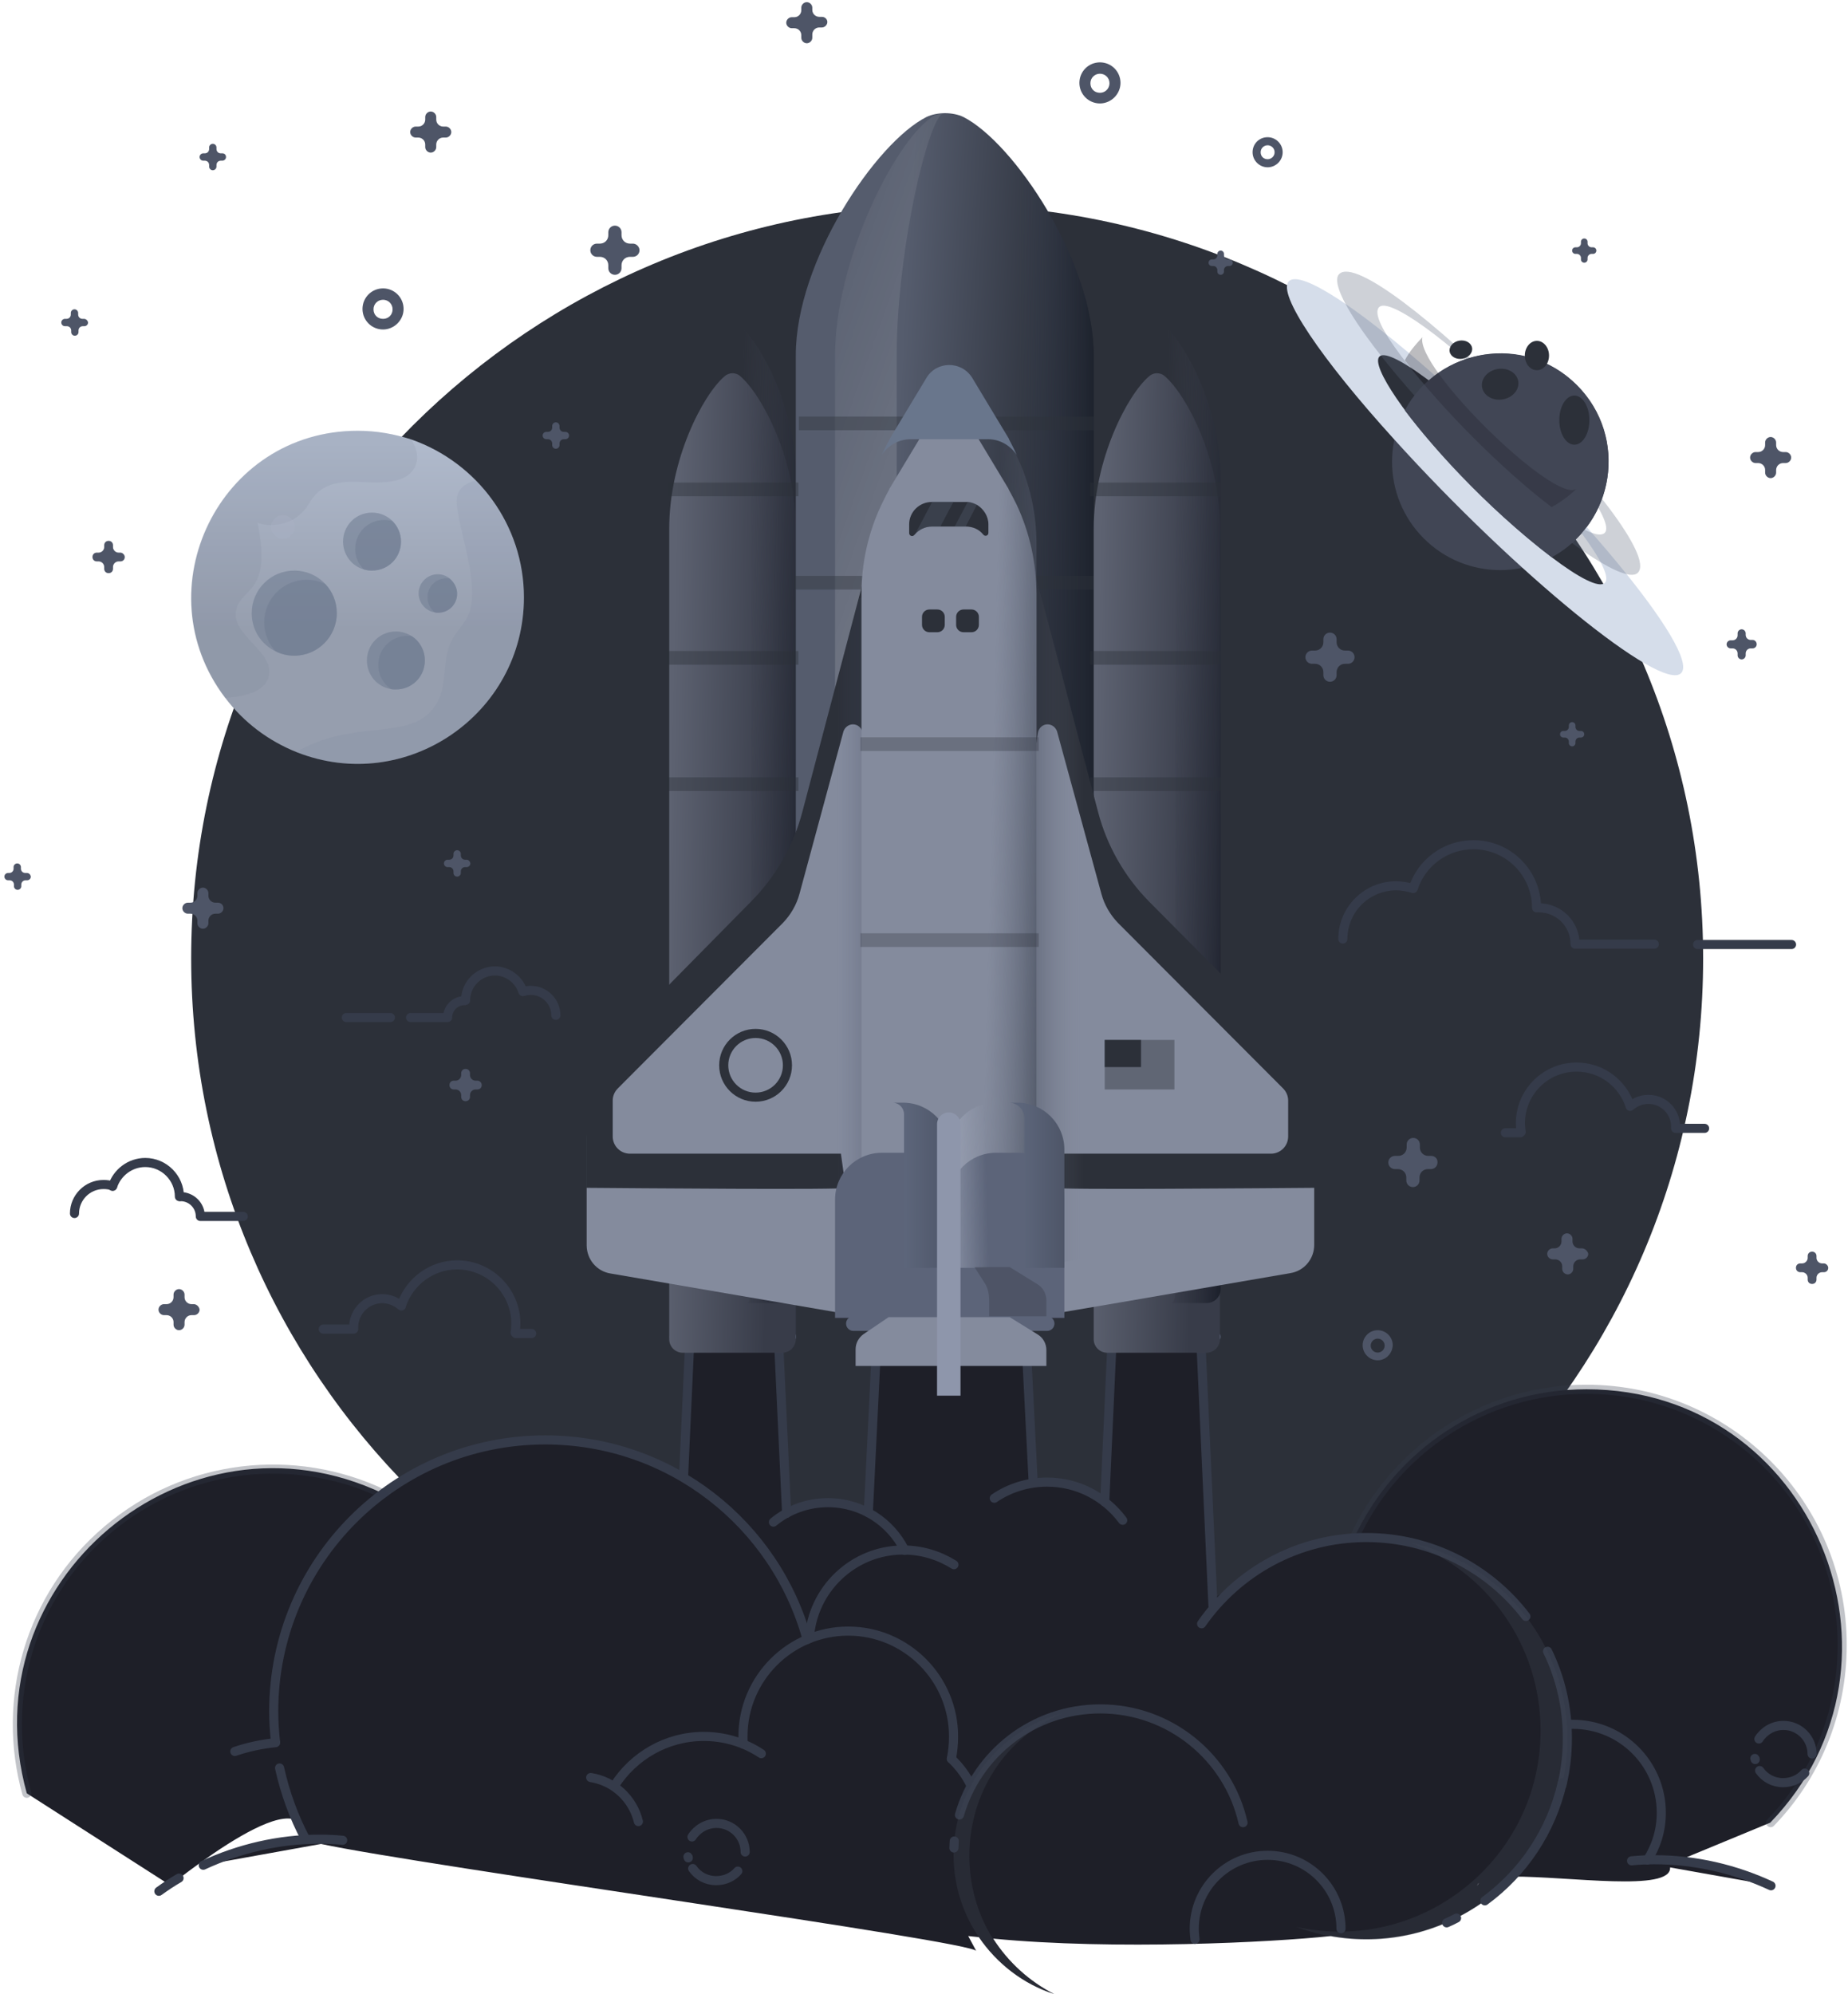 <svg width="406" height="438" viewBox="0 0 406 438" fill="none" xmlns="http://www.w3.org/2000/svg">
<path d="M208.047 376.046C299.856 376.046 374.174 302.051 374.174 210.564C374.174 119.077 299.937 45 208.047 45C116.56 45 42 118.996 42 210.483C42 301.97 116.237 376.046 208.047 376.046Z" fill="#2C3039"/>
<path d="M388.921 400.357C423.017 365.052 398.272 305.162 348.538 305.162C325.888 305.162 306.462 318.543 297.515 337.808C289.616 338.291 282.28 340.79 266.401 351.269L263.822 294.523H244.315L242.703 329.828C236.335 324.911 230.209 325.475 225.937 325.797L226.985 325.636L225.293 290.734H192.809L190.793 332.246C185.312 328.054 183.62 330.07 181.927 330.07C178.622 330.07 175.478 330.956 172.818 332.407L171.045 294.442H151.539L150.168 324.508C141.302 319.268 130.904 316.205 119.861 316.205C106.48 316.205 94.148 320.639 84.153 328.054C40.706 307.419 -7.012 347.48 5.885 393.909L37.079 413.899C36.354 414.383 35.628 414.866 34.903 415.35L37.079 413.899C27.003 423.33 56.908 396.085 65.049 399.793C65.694 401.244 66.339 402.614 67.064 403.985L65.694 400.196C66.581 400.922 67.064 402.131 67.064 403.985C67.064 403.985 67.064 404.065 67.145 404.065C59.084 404.468 51.508 406.403 44.575 409.708L70.53 405.032C92.697 409.788 214.25 426.473 214.491 428.569L212.718 425.264C213.444 425.345 214.25 425.426 215.056 425.506C219.005 431.31 224.809 435.824 231.58 438C226.099 435.179 221.504 430.987 218.199 425.829C244.88 428.408 279.621 426.635 292.356 425.264C304.044 427.36 316.296 424.7 326.291 417.446C328.387 415.914 330.402 414.141 332.256 412.206C344.588 412.126 367.238 415.672 366.916 410.191L389.163 414.141C382.876 411.239 376.105 409.305 368.851 408.66L388.921 400.357ZM324.518 414.221C324.598 413.98 324.679 413.818 324.921 413.577L324.518 414.221Z" fill="#1E1F28"/>
<path d="M172.819 332.407L171.046 294.522H151.539L150.169 324.508" fill="#1E1F28"/>
<path d="M172.819 332.407L171.046 294.522H151.539L150.169 324.508" stroke="#353B4A" stroke-width="2" stroke-miterlimit="10" stroke-linecap="round" stroke-linejoin="round"/>
<path d="M266.483 352.72L263.823 294.522H244.316L242.704 329.908" fill="#1E1F28"/>
<path d="M266.483 352.72L263.823 294.522H244.316L242.704 329.908" stroke="#353B4A" stroke-width="2" stroke-miterlimit="10" stroke-linecap="round" stroke-linejoin="round"/>
<path d="M226.986 325.556L225.212 290.734H192.809L190.794 331.682L190.875 332.326" fill="#1E1F28"/>
<path d="M226.986 325.556L225.212 290.734H192.809L190.794 331.682L190.875 332.326" stroke="#353B4A" stroke-width="2" stroke-miterlimit="10" stroke-linecap="round" stroke-linejoin="round"/>
<path d="M51.588 384.72C54.41 383.753 57.392 383.108 60.536 382.786" stroke="#353B4A" stroke-width="2" stroke-miterlimit="10" stroke-linecap="round" stroke-linejoin="round"/>
<path d="M221.827 278.321H195.227L189.746 282.029C188.617 282.835 187.973 284.044 187.973 285.414V289.042H229.887V285.576C229.887 284.125 229.162 282.835 227.953 282.109L221.827 278.321Z" fill="#5C6479"/>
<path d="M231.661 290.734C231.661 291.621 230.935 292.346 230.049 292.346H187.489C186.602 292.346 185.877 291.621 185.877 290.734C185.877 289.848 186.602 289.122 187.489 289.122H230.049C230.935 289.122 231.661 289.848 231.661 290.734Z" fill="#5C6479"/>
<path d="M139.045 53.513H138.4C137.352 53.513 136.546 52.707 136.546 51.659V51.014C136.546 50.208 135.901 49.563 135.095 49.563C134.289 49.563 133.644 50.208 133.644 51.014V51.659C133.644 52.707 132.838 53.513 131.791 53.513H131.146C130.34 53.513 129.695 54.158 129.695 54.964C129.695 55.77 130.34 56.415 131.146 56.415H131.791C132.838 56.415 133.644 57.221 133.644 58.269V58.913C133.644 59.719 134.289 60.364 135.095 60.364C135.901 60.364 136.546 59.719 136.546 58.913V58.269C136.546 57.221 137.352 56.415 138.4 56.415H139.045C139.851 56.415 140.496 55.77 140.496 54.964C140.496 54.238 139.851 53.513 139.045 53.513Z" fill="#4E5567"/>
<path d="M97.936 27.8H97.372C96.566 27.8 95.841 27.155 95.841 26.268V25.704C95.841 25.059 95.276 24.495 94.632 24.495C93.987 24.495 93.422 25.059 93.422 25.704V26.268C93.422 27.075 92.778 27.8 91.891 27.8H91.327C90.682 27.8 90.118 28.364 90.118 29.009C90.118 29.654 90.682 30.218 91.327 30.218H91.891C92.697 30.218 93.422 30.863 93.422 31.75V32.314C93.422 32.959 93.987 33.523 94.632 33.523C95.276 33.523 95.841 32.959 95.841 32.314V31.75C95.841 30.944 96.486 30.218 97.372 30.218H97.936C98.581 30.218 99.145 29.654 99.145 29.009C99.145 28.364 98.581 27.8 97.936 27.8Z" fill="#4E5567"/>
<path d="M47.881 198.28H47.316C46.51 198.28 45.785 197.635 45.785 196.749V196.184C45.785 195.54 45.221 194.975 44.576 194.975C43.931 194.975 43.367 195.54 43.367 196.184V196.749C43.367 197.555 42.722 198.28 41.835 198.28H41.271C40.626 198.28 40.062 198.844 40.062 199.489C40.062 200.134 40.626 200.698 41.271 200.698H41.835C42.641 200.698 43.367 201.343 43.367 202.23V202.794C43.367 203.439 43.931 204.003 44.576 204.003C45.221 204.003 45.785 203.439 45.785 202.794V202.23C45.785 201.424 46.43 200.698 47.316 200.698H47.881C48.526 200.698 49.09 200.134 49.09 199.489C49.09 198.764 48.526 198.28 47.881 198.28Z" fill="#4E5567"/>
<path d="M180.557 3.699H179.993C179.187 3.699 178.461 3.054 178.461 2.167V1.684C178.461 1.039 177.897 0.475 177.252 0.475C176.607 0.475 176.043 1.039 176.043 1.684V2.248C176.043 3.054 175.398 3.779 174.512 3.779H173.947C173.303 3.779 172.738 4.344 172.738 4.989C172.738 5.633 173.303 6.198 173.947 6.198H174.512C175.318 6.198 176.043 6.842 176.043 7.729V8.293C176.043 8.938 176.607 9.502 177.252 9.502C177.897 9.502 178.461 8.938 178.461 8.293V7.568C178.461 6.762 179.106 6.036 179.993 6.036H180.557C181.202 6.036 181.766 5.472 181.766 4.827C181.766 4.263 181.282 3.699 180.557 3.699Z" fill="#4E5567"/>
<path d="M392.307 99.297H391.743C390.937 99.297 390.211 98.652 390.211 97.765V97.201C390.211 96.556 389.647 95.992 389.002 95.992C388.357 95.992 387.793 96.556 387.793 97.201V97.765C387.793 98.571 387.148 99.297 386.262 99.297H385.697C385.053 99.297 384.488 99.861 384.488 100.506C384.488 101.151 385.053 101.715 385.697 101.715H386.262C387.068 101.715 387.793 102.36 387.793 103.246V103.811C387.793 104.455 388.357 105.02 389.002 105.02C389.647 105.02 390.211 104.455 390.211 103.811V103.246C390.211 102.44 390.856 101.715 391.743 101.715H392.307C392.952 101.715 393.516 101.151 393.516 100.506C393.516 99.861 392.952 99.297 392.307 99.297Z" fill="#4E5567"/>
<path d="M347.571 274.21H347.007C346.201 274.21 345.475 273.565 345.475 272.679V272.114C345.475 271.47 344.911 270.905 344.266 270.905C343.621 270.905 343.057 271.47 343.057 272.114V272.679C343.057 273.485 342.412 274.21 341.526 274.21H341.123C340.478 274.21 339.914 274.774 339.914 275.419C339.914 276.064 340.478 276.628 341.123 276.628H341.687C342.493 276.628 343.218 277.273 343.218 278.16V278.724C343.218 279.369 343.783 279.933 344.427 279.933C345.072 279.933 345.637 279.369 345.637 278.724V278.16C345.637 277.354 346.281 276.628 347.168 276.628H347.732C348.377 276.628 348.941 276.064 348.941 275.419C348.78 274.774 348.216 274.21 347.571 274.21Z" fill="#4E5567"/>
<path d="M42.56 286.462H42.077C41.271 286.462 40.545 285.817 40.545 284.931V284.367C40.545 283.722 39.981 283.157 39.336 283.157C38.691 283.157 38.127 283.722 38.127 284.367V284.931C38.127 285.737 37.482 286.462 36.596 286.462H36.031C35.386 286.462 34.822 287.027 34.822 287.671C34.822 288.316 35.386 288.88 36.031 288.88H36.596C37.402 288.88 38.127 289.525 38.127 290.412V290.976C38.127 291.621 38.691 292.185 39.336 292.185C39.981 292.185 40.545 291.621 40.545 290.976V290.412C40.545 289.606 41.19 288.88 42.077 288.88H42.641C43.286 288.88 43.85 288.316 43.85 287.671C43.77 287.027 43.205 286.462 42.56 286.462Z" fill="#4E5567"/>
<path d="M296.145 142.904H295.5C294.452 142.904 293.646 142.098 293.646 141.05V140.405C293.646 139.599 293.001 138.955 292.195 138.955C291.389 138.955 290.744 139.599 290.744 140.405V141.05C290.744 142.098 289.938 142.904 288.89 142.904H288.245C287.439 142.904 286.794 143.549 286.794 144.355C286.794 145.161 287.439 145.806 288.245 145.806H288.89C289.938 145.806 290.744 146.612 290.744 147.66V148.305C290.744 149.111 291.389 149.756 292.195 149.756C293.001 149.756 293.646 149.111 293.646 148.305V147.66C293.646 146.612 294.452 145.806 295.5 145.806H296.145C296.951 145.806 297.596 145.161 297.596 144.355C297.596 143.549 296.951 142.904 296.145 142.904Z" fill="#4E5567"/>
<path d="M314.442 253.898H313.797C312.749 253.898 311.943 253.092 311.943 252.044V251.399C311.943 250.593 311.298 249.948 310.492 249.948C309.686 249.948 309.041 250.593 309.041 251.399V252.044C309.041 253.092 308.235 253.898 307.188 253.898H306.462C305.656 253.898 305.011 254.543 305.011 255.349C305.011 256.155 305.656 256.799 306.462 256.799H307.107C308.155 256.799 308.961 257.605 308.961 258.653V259.298C308.961 260.104 309.606 260.749 310.412 260.749C311.218 260.749 311.863 260.104 311.863 259.298V258.653C311.863 257.605 312.669 256.799 313.717 256.799H314.361C315.167 256.799 315.812 256.155 315.812 255.349C315.893 254.543 315.248 253.898 314.442 253.898Z" fill="#4E5567"/>
<path d="M385.053 140.567H384.65C384.005 140.567 383.521 140.083 383.521 139.438V139.116C383.521 138.632 383.118 138.229 382.634 138.229C382.151 138.229 381.748 138.632 381.748 139.116V139.519C381.748 140.164 381.264 140.647 380.619 140.647H380.216C379.733 140.647 379.33 141.05 379.33 141.534C379.33 142.017 379.733 142.42 380.216 142.42H380.619C381.264 142.42 381.748 142.904 381.748 143.549V143.952C381.748 144.436 382.151 144.839 382.634 144.839C383.118 144.839 383.521 144.436 383.521 143.952V143.549C383.521 142.904 384.005 142.42 384.65 142.42H385.053C385.536 142.42 385.939 142.017 385.939 141.534C385.939 140.97 385.536 140.567 385.053 140.567Z" fill="#4E5567"/>
<path d="M347.329 160.557H347.007C346.523 160.557 346.12 160.154 346.12 159.67V159.348C346.12 158.944 345.798 158.622 345.395 158.622C344.992 158.622 344.669 158.944 344.669 159.348V159.67C344.669 160.154 344.266 160.557 343.783 160.557H343.46C343.057 160.557 342.735 160.879 342.735 161.282C342.735 161.685 343.057 162.007 343.46 162.007H343.783C344.266 162.007 344.669 162.411 344.669 162.894V163.217C344.669 163.62 344.992 163.942 345.395 163.942C345.798 163.942 346.12 163.62 346.12 163.217V162.894C346.12 162.411 346.523 162.007 347.007 162.007H347.329C347.732 162.007 348.055 161.685 348.055 161.282C348.055 160.879 347.732 160.557 347.329 160.557Z" fill="#4E5567"/>
<path d="M270.109 56.979H269.787C269.303 56.979 268.9 56.576 268.9 56.092V55.77C268.9 55.367 268.578 55.044 268.175 55.044C267.772 55.044 267.449 55.367 267.449 55.77V56.092C267.449 56.576 267.046 56.979 266.563 56.979H266.24C265.837 56.979 265.515 57.301 265.515 57.704C265.515 58.107 265.837 58.43 266.24 58.43H266.563C267.046 58.43 267.449 58.833 267.449 59.316V59.639C267.449 60.042 267.772 60.364 268.175 60.364C268.578 60.364 268.9 60.042 268.9 59.639V59.316C268.9 58.833 269.303 58.43 269.787 58.43H270.109C270.512 58.43 270.835 58.107 270.835 57.704C270.754 57.301 270.512 56.979 270.109 56.979Z" fill="#4E5567"/>
<path d="M349.99 54.319H349.667C349.183 54.319 348.78 53.916 348.78 53.432V53.11C348.78 52.707 348.458 52.385 348.055 52.385C347.652 52.385 347.33 52.707 347.33 53.11V53.432C347.33 53.916 346.927 54.319 346.443 54.319H346.12C345.717 54.319 345.395 54.642 345.395 55.044C345.395 55.447 345.717 55.77 346.12 55.77H346.443C346.927 55.77 347.33 56.173 347.33 56.657V56.979C347.33 57.382 347.652 57.705 348.055 57.705C348.458 57.705 348.78 57.382 348.78 56.979V56.657C348.78 56.173 349.183 55.77 349.667 55.77H349.99C350.393 55.77 350.715 55.447 350.715 55.044C350.715 54.642 350.393 54.319 349.99 54.319Z" fill="#4E5567"/>
<path d="M26.439 121.383H26.037C25.392 121.383 24.827 120.818 24.827 120.174V119.77C24.827 119.206 24.424 118.803 23.86 118.803C23.296 118.803 22.893 119.206 22.893 119.77V120.174C22.893 120.818 22.329 121.383 21.684 121.383H21.281C20.716 121.383 20.314 121.786 20.314 122.35C20.314 122.914 20.716 123.317 21.281 123.317H21.684C22.329 123.317 22.893 123.881 22.893 124.526V124.929C22.893 125.493 23.296 125.896 23.86 125.896C24.424 125.896 24.827 125.493 24.827 124.929V124.526C24.827 123.881 25.392 123.317 26.037 123.317H26.439C27.004 123.317 27.407 122.914 27.407 122.35C27.407 121.866 26.923 121.383 26.439 121.383Z" fill="#4E5567"/>
<path d="M104.869 237.374H104.466C103.821 237.374 103.257 236.809 103.257 236.164V235.761C103.257 235.197 102.854 234.794 102.289 234.794C101.725 234.794 101.322 235.197 101.322 235.761V236.164C101.322 236.809 100.758 237.374 100.113 237.374H99.71C99.146 237.374 98.743 237.777 98.743 238.341C98.743 238.905 99.146 239.308 99.71 239.308H100.113C100.758 239.308 101.322 239.872 101.322 240.517V240.92C101.322 241.484 101.725 241.887 102.289 241.887C102.854 241.887 103.257 241.484 103.257 240.92V240.517C103.257 239.872 103.821 239.308 104.466 239.308H104.869C105.433 239.308 105.836 238.905 105.836 238.341C105.836 237.777 105.352 237.374 104.869 237.374Z" fill="#4E5567"/>
<path d="M400.69 277.515H400.287C399.642 277.515 399.078 276.951 399.078 276.306V275.903C399.078 275.339 398.675 274.936 398.111 274.936C397.546 274.936 397.143 275.339 397.143 275.903V276.306C397.143 276.951 396.579 277.515 395.934 277.515H395.531C394.967 277.515 394.564 277.918 394.564 278.482C394.564 279.047 394.967 279.45 395.531 279.45H395.934C396.579 279.45 397.143 280.014 397.143 280.659V281.062C397.143 281.626 397.546 282.029 398.111 282.029C398.675 282.029 399.078 281.626 399.078 281.062V280.659C399.078 280.014 399.642 279.45 400.287 279.45H400.69C401.254 279.45 401.657 279.047 401.657 278.482C401.657 277.999 401.174 277.515 400.69 277.515Z" fill="#4E5567"/>
<path d="M18.459 70.037H18.137C17.573 70.037 17.17 69.634 17.17 69.07V68.747C17.17 68.344 16.847 67.941 16.364 67.941C15.961 67.941 15.558 68.264 15.558 68.747V69.07C15.558 69.634 15.155 70.037 14.59 70.037H14.268C13.865 70.037 13.462 70.359 13.462 70.843C13.462 71.246 13.784 71.649 14.268 71.649H14.671C15.235 71.649 15.638 72.052 15.638 72.616V72.939C15.638 73.342 15.961 73.745 16.444 73.745C16.847 73.745 17.25 73.422 17.25 72.939V72.616C17.25 72.052 17.653 71.649 18.218 71.649H18.54C18.943 71.649 19.346 71.327 19.346 70.843C19.265 70.359 18.863 70.037 18.459 70.037Z" fill="#4E5567"/>
<path d="M48.848 33.684H48.525C47.961 33.684 47.558 33.281 47.558 32.717V32.394C47.558 31.991 47.236 31.588 46.752 31.588C46.349 31.588 45.946 31.911 45.946 32.394V32.717C45.946 33.281 45.543 33.684 44.979 33.684H44.656C44.253 33.684 43.85 34.006 43.85 34.49C43.85 34.893 44.172 35.296 44.656 35.296H44.979C45.543 35.296 45.946 35.699 45.946 36.263V36.586C45.946 36.989 46.268 37.392 46.752 37.392C47.155 37.392 47.558 37.069 47.558 36.586V36.263C47.558 35.699 47.961 35.296 48.525 35.296H48.848C49.251 35.296 49.654 34.974 49.654 34.49C49.654 34.006 49.331 33.684 48.848 33.684Z" fill="#4E5567"/>
<path d="M5.885 191.751H5.563C4.999 191.751 4.596 191.348 4.596 190.784V190.461C4.596 190.058 4.273 189.655 3.789 189.655C3.386 189.655 2.983 189.978 2.983 190.461V190.784C2.983 191.348 2.58 191.751 2.016 191.751H1.774C1.371 191.751 0.968 192.073 0.968 192.557C0.968 192.96 1.291 193.363 1.774 193.363H2.097C2.661 193.363 3.064 193.766 3.064 194.33V194.653C3.064 195.056 3.386 195.459 3.87 195.459C4.273 195.459 4.676 195.136 4.676 194.653V194.33C4.676 193.766 5.079 193.363 5.643 193.363H5.966C6.369 193.363 6.772 193.041 6.772 192.557C6.691 192.073 6.369 191.751 5.885 191.751Z" fill="#4E5567"/>
<path d="M124.214 94.863H123.891C123.327 94.863 122.924 94.46 122.924 93.896V93.574C122.924 93.171 122.602 92.768 122.118 92.768C121.715 92.768 121.312 93.09 121.312 93.574V93.896C121.312 94.46 120.909 94.863 120.345 94.863H120.022C119.619 94.863 119.216 95.186 119.216 95.669C119.216 96.072 119.539 96.475 120.022 96.475H120.345C120.909 96.475 121.312 96.879 121.312 97.443V97.765C121.312 98.168 121.634 98.571 122.118 98.571C122.521 98.571 122.924 98.249 122.924 97.765V97.443C122.924 96.879 123.327 96.475 123.891 96.475H124.214C124.617 96.475 125.02 96.153 125.02 95.669C125.02 95.186 124.617 94.863 124.214 94.863Z" fill="#4E5567"/>
<path d="M102.531 188.849H102.209C101.645 188.849 101.242 188.446 101.242 187.882V187.559C101.242 187.156 100.919 186.753 100.435 186.753C100.032 186.753 99.629 187.076 99.629 187.559V187.882C99.629 188.446 99.226 188.849 98.662 188.849H98.34C97.937 188.849 97.534 189.172 97.534 189.655C97.534 190.058 97.856 190.461 98.34 190.461H98.662C99.226 190.461 99.629 190.864 99.629 191.429V191.751C99.629 192.154 99.952 192.557 100.435 192.557C100.839 192.557 101.242 192.235 101.242 191.751V191.429C101.242 190.864 101.645 190.461 102.209 190.461H102.531C102.934 190.461 103.337 190.139 103.337 189.655C103.257 189.172 102.934 188.849 102.531 188.849Z" fill="#4E5567"/>
<path d="M241.656 22.722C239.157 22.722 237.142 20.706 237.142 18.208C237.142 15.709 239.157 13.694 241.656 13.694C244.154 13.694 246.169 15.709 246.169 18.208C246.169 20.706 244.074 22.722 241.656 22.722ZM241.656 16.193C240.527 16.193 239.56 17.079 239.56 18.288C239.56 19.497 240.446 20.384 241.656 20.384C242.784 20.384 243.751 19.497 243.751 18.288C243.751 17.079 242.784 16.193 241.656 16.193Z" fill="#4E5567"/>
<path d="M84.153 72.374C81.654 72.374 79.639 70.359 79.639 67.861C79.639 65.362 81.654 63.347 84.153 63.347C86.652 63.347 88.667 65.362 88.667 67.861C88.667 70.359 86.571 72.374 84.153 72.374ZM84.153 65.845C83.025 65.845 82.057 66.732 82.057 67.941C82.057 69.15 82.944 70.037 84.153 70.037C85.362 70.037 86.249 69.15 86.249 67.941C86.249 66.732 85.281 65.845 84.153 65.845Z" fill="#4E5567"/>
<path d="M278.492 36.747C276.719 36.747 275.188 35.296 275.188 33.442C275.188 31.588 276.638 30.137 278.492 30.137C280.266 30.137 281.797 31.588 281.797 33.442C281.797 35.296 280.266 36.747 278.492 36.747ZM278.492 31.911C277.686 31.911 276.961 32.556 276.961 33.442C276.961 34.329 277.606 34.974 278.492 34.974C279.298 34.974 280.024 34.329 280.024 33.442C280.024 32.556 279.298 31.911 278.492 31.911Z" fill="#4E5567"/>
<path d="M302.674 298.795C300.901 298.795 299.369 297.344 299.369 295.49C299.369 293.717 300.82 292.185 302.674 292.185C304.447 292.185 305.979 293.636 305.979 295.49C305.898 297.344 304.447 298.795 302.674 298.795ZM302.674 294.039C301.868 294.039 301.142 294.684 301.142 295.57C301.142 296.377 301.787 297.102 302.674 297.102C303.48 297.102 304.205 296.457 304.205 295.57C304.205 294.684 303.48 294.039 302.674 294.039Z" fill="#4E5567"/>
<path d="M173.947 294.603H148.073C147.508 294.603 147.105 294.2 147.105 293.636C147.105 293.072 147.508 292.669 148.073 292.669H173.947C174.511 292.669 174.914 293.072 174.914 293.636C174.914 294.2 174.431 294.603 173.947 294.603Z" fill="#5C6479"/>
<path d="M172.657 288.397C173.383 288.88 173.866 289.686 173.866 290.492V292.588H148.395V290.412C148.395 289.606 148.798 288.8 149.443 288.316L152.748 286.059H152.828V276.951H169.03V286.22L172.657 288.397Z" fill="#848B9D"/>
<path opacity="0.3" d="M173.786 290.573V292.669H166.29V290.573C166.29 289.686 166.128 288.88 165.806 288.477L164.355 286.22V276.951H169.03V286.22L172.657 288.477C173.383 288.88 173.786 289.686 173.786 290.573Z" fill="#2C3039"/>
<g filter="url(#filter0_d)">
<path d="M162.662 71.649C161.695 70.763 160.164 70.763 159.196 71.649C154.441 75.679 147.025 89.947 147.025 105.1V283.157C147.025 284.85 148.395 286.14 150.007 286.14H160.889H171.851C173.544 286.14 174.834 284.77 174.834 283.157V105.1C174.914 89.947 167.418 75.76 162.662 71.649Z" fill="url(#paint0_linear)"/>
</g>
<path d="M174.914 105.1V283.157C174.914 284.85 173.544 286.22 171.851 286.22H164.113C164.597 286.22 165 284.85 165 283.157V105.1C165 89.946 162.824 75.76 161.453 71.649C161.292 71.246 161.131 71.004 160.97 71.004C161.615 71.004 162.179 71.246 162.662 71.649C167.418 75.76 174.914 89.946 174.914 105.1Z" fill="url(#paint1_linear)"/>
<path d="M211.67 25.704C209.333 24.576 205.867 24.576 203.529 25.704C192.486 31.266 174.833 57.301 174.833 78.017C174.833 101.473 174.833 275.339 174.833 275.339H207.559H240.285C240.285 275.339 240.285 101.473 240.285 78.017C240.285 57.382 222.713 31.346 211.67 25.704Z" fill="url(#paint2_linear)"/>
<path d="M240.285 78.097C240.285 101.554 240.285 275.419 240.285 275.419H221.182C221.182 275.419 221.182 101.554 221.182 78.097C221.182 57.382 213.847 31.346 209.252 25.785C208.769 25.22 208.124 24.898 207.56 24.898C209.01 24.898 210.461 25.22 211.59 25.785C222.713 31.346 240.285 57.382 240.285 78.097Z" fill="url(#paint3_linear)"/>
<path opacity="0.2" d="M207.559 24.898C207.076 24.898 206.592 25.22 206.27 25.785C202.643 31.346 197 57.382 197 78.097C197 101.554 197 275.419 197 275.419H183.458C183.458 275.419 183.458 101.554 183.458 78.097C183.458 57.382 196.436 31.346 204.658 25.785C205.464 25.14 206.512 24.898 207.559 24.898Z" fill="url(#paint4_linear)"/>
<path opacity="0.4" fill-rule="evenodd" clip-rule="evenodd" d="M175.5 91.5H240.5V94.5H175.5V91.5Z" fill="#2E323B"/>
<path opacity="0.4" fill-rule="evenodd" clip-rule="evenodd" d="M174.5 126.5H240.5V129.5H174.5V126.5Z" fill="#2E323B"/>
<path opacity="0.4" fill-rule="evenodd" clip-rule="evenodd" d="M146.525 170.745H175.414V173.745H146.525V170.745Z" fill="#2C3039"/>
<path opacity="0.4" fill-rule="evenodd" clip-rule="evenodd" d="M146.525 143H175.414V146H146.525V143Z" fill="#2C3039"/>
<path opacity="0.4" fill-rule="evenodd" clip-rule="evenodd" d="M146.525 106H175.414V109H146.525V106Z" fill="#2C3039"/>
<path d="M267.207 294.603H241.333C240.769 294.603 240.366 294.2 240.366 293.636C240.366 293.072 240.769 292.669 241.333 292.669H267.207C267.772 292.669 268.175 293.072 268.175 293.636C268.175 294.2 267.691 294.603 267.207 294.603Z" fill="#5C6479"/>
<path d="M265.918 288.397C266.643 288.88 267.127 289.686 267.127 290.492V292.588H241.656V290.412C241.656 289.606 242.059 288.8 242.704 288.316L246.008 286.059H246.089V276.951H262.291V286.22L265.918 288.397Z" fill="#848B9D"/>
<path opacity="0.3" d="M267.046 290.573V292.669H260.356V290.573C260.356 289.686 260.114 288.88 259.792 288.477L258.099 286.22V276.951H262.291V286.22L265.918 288.477C266.643 288.88 267.046 289.686 267.046 290.573Z" fill="#2C3039"/>
<g filter="url(#filter1_d)">
<path d="M255.923 71.649C254.955 70.763 253.424 70.763 252.457 71.649C247.701 75.679 240.285 89.947 240.285 105.1V283.157C240.285 284.85 241.655 286.14 243.268 286.14H254.149H265.031C266.724 286.14 268.013 284.77 268.013 283.157V105.1C268.175 89.947 260.678 75.76 255.923 71.649Z" fill="url(#paint5_linear)"/>
</g>
<path d="M268.175 105.1V283.157C268.175 284.85 266.804 286.22 265.112 286.22H257.374C257.857 286.22 258.26 284.85 258.26 283.157V105.1C258.26 89.946 256.084 75.76 254.714 71.649C254.552 71.246 254.391 71.004 254.23 71.004C254.875 71.004 255.439 71.246 255.923 71.649C260.678 75.76 268.175 89.946 268.175 105.1Z" fill="url(#paint6_linear)"/>
<path opacity="0.4" fill-rule="evenodd" clip-rule="evenodd" d="M239.525 170.745H268.414V173.745H239.525V170.745Z" fill="#2C3039"/>
<path opacity="0.4" fill-rule="evenodd" clip-rule="evenodd" d="M239.525 143H268.414V146H239.525V143Z" fill="#2C3039"/>
<path opacity="0.4" fill-rule="evenodd" clip-rule="evenodd" d="M239.525 106H268.414V109H239.525V106Z" fill="#2C3039"/>
<g filter="url(#filter2_d)">
<path d="M188.78 131.297L190.15 126.138L193.536 125.332L199.178 124.043L199.823 123.881L200.306 131.297L208.689 253.656L190.553 278.402L183.46 277.193L134.129 268.729C131.066 268.245 128.89 265.585 128.89 262.522V239.228C128.89 236.487 130.019 233.746 131.953 231.812L165.163 198.119C170.563 192.638 174.432 185.867 176.367 178.451L183.46 151.69L188.78 131.297Z" fill="#848B9D"/>
</g>
<circle cx="166" cy="234" r="7" stroke="#2D313A" stroke-width="2"/>
<path d="M193.454 125.332V159.106L189.826 163.136L189.504 160.96C189.343 159.912 188.456 159.106 187.408 159.106C186.441 159.106 185.635 159.751 185.312 160.637L175.64 196.346C174.995 198.764 173.705 200.94 172.013 202.713L135.74 239.066C135.015 239.792 134.612 240.759 134.612 241.726V249.626C134.612 251.721 136.304 253.414 138.4 253.414H184.748L185.796 260.91C185.796 261.394 138.884 260.991 128.808 260.91V239.066C128.808 236.326 129.856 233.585 131.871 231.651L165.08 197.958C170.481 192.477 174.35 185.706 176.285 178.29L190.068 126.058L193.454 125.332Z" fill="#2C3039"/>
<path d="M208.688 253.656L190.552 278.321L183.378 277.112V151.61L188.778 131.297H200.305L208.688 253.656Z" fill="url(#paint7_linear)"/>
<g filter="url(#filter3_d)">
<path d="M288.729 239.147V262.442C288.729 265.505 286.553 268.165 283.49 268.648L246.492 275.016L227.066 278.321L208.93 253.656L217.796 123.881L218.441 124.043L224.083 125.413L227.469 126.219L239.802 172.728L241.333 178.451C243.268 185.867 247.137 192.638 252.537 198.119L285.747 231.812C287.681 233.746 288.729 236.406 288.729 239.147Z" fill="#848B9D"/>
</g>
<path opacity="0.4" d="M258.018 228.427H242.703V239.308H258.018V228.427Z" fill="#2C3039"/>
<path d="M250.683 228.427H242.703V234.391H250.683V228.427Z" fill="#2C3039"/>
<path d="M224.083 125.332V159.106L227.711 163.136L228.033 160.96C228.194 159.912 229.081 159.106 230.129 159.106C231.096 159.106 231.902 159.751 232.225 160.637L241.978 196.346C242.623 198.764 243.912 200.94 245.605 202.713L281.878 239.066C282.603 239.792 283.006 240.759 283.006 241.726V249.626C283.006 251.721 281.313 253.414 279.218 253.414H232.95L231.902 260.91C231.902 261.394 278.815 260.991 288.89 260.91V239.066C288.89 236.326 287.842 233.585 285.827 231.651L252.457 198.038C247.056 192.557 243.187 185.786 241.252 178.371L227.469 126.138L224.083 125.332Z" fill="#2C3039"/>
<path d="M246.492 252.527V275.016L227.066 278.321L208.93 253.656L217.796 123.881L218.441 124.043L224.083 125.413L227.469 126.219L239.802 172.728V242.935C243.671 244.306 246.492 248.094 246.492 252.527Z" fill="url(#paint8_linear)"/>
<g filter="url(#filter4_d)">
<path d="M227.711 119.529V275.419H189.262V119.529C189.262 112.758 190.713 106.068 193.615 99.942C194.179 98.813 194.743 97.604 195.388 96.475V96.395L203.449 83.014C205.706 79.226 211.187 79.226 213.524 83.014L221.585 96.395V96.475C222.23 97.604 222.794 98.733 223.358 99.861C226.26 106.068 227.711 112.758 227.711 119.529Z" fill="#848B9D"/>
</g>
<path d="M227.711 119.529V275.419H216.184V119.529C216.184 112.758 215.62 106.068 214.411 99.942C214.169 98.813 214.008 97.685 213.686 96.556V96.476L210.461 83.095C209.978 81.161 209.252 80.274 208.446 80.274C210.381 80.274 212.315 81.241 213.444 83.095L221.504 96.476V96.556C222.149 97.685 222.713 98.813 223.278 99.942C226.26 106.068 227.711 112.758 227.711 119.529Z" fill="url(#paint9_linear)"/>
<path d="M223.358 99.942C221.988 97.846 219.65 96.475 217.071 96.475H200.063C197.484 96.475 195.066 97.846 193.695 99.942C194.26 98.813 194.824 97.604 195.469 96.475V96.395L203.529 83.014C205.786 79.226 211.267 79.226 213.605 83.014L221.665 96.395V96.475C222.23 97.604 222.874 98.733 223.358 99.942Z" fill="#69768C"/>
<path d="M217.151 117.03C217.151 117.675 216.426 117.917 216.023 117.433C215.136 116.304 213.766 115.66 212.154 115.66H204.738C203.287 115.66 201.917 116.304 201.03 117.352C200.95 117.433 200.95 117.433 200.869 117.514C200.466 117.997 199.741 117.675 199.741 117.11C199.741 116.627 199.741 115.982 199.741 115.176C199.741 112.435 201.998 110.259 204.738 110.259H212.154C212.315 110.259 212.476 110.259 212.638 110.259C213.363 110.34 214.008 110.581 214.653 110.904C216.104 111.791 217.151 113.403 217.151 115.176C217.151 115.982 217.151 116.546 217.151 117.03Z" fill="#2C3039"/>
<path opacity="0.3" fill-rule="evenodd" clip-rule="evenodd" d="M189.027 161.958H228.211V164.958H189.027V161.958Z" fill="#2C3039"/>
<path opacity="0.3" fill-rule="evenodd" clip-rule="evenodd" d="M189.027 205H228.211V208H189.027V205Z" fill="#2C3039"/>
<g filter="url(#filter5_d)">
<path d="M198.451 242.21H193.776C188.053 242.21 183.458 246.804 183.458 252.527V278.482H208.769V252.527C208.688 246.804 204.093 242.21 198.451 242.21Z" fill="url(#paint10_linear)"/>
</g>
<path d="M208.688 252.527V278.482H198.612V244.789C198.612 243.338 197.484 242.21 196.033 242.21H198.37C204.093 242.21 208.688 246.804 208.688 252.527Z" fill="url(#paint11_linear)"/>
<g filter="url(#filter6_d)">
<path d="M223.519 242.21H218.844C213.121 242.21 208.527 246.804 208.527 252.527V278.482H233.837V252.527C233.837 246.804 229.242 242.21 223.519 242.21Z" fill="url(#paint12_linear)"/>
</g>
<path d="M233.837 252.527V278.482H225.051V245.595C225.051 243.741 223.519 242.21 221.666 242.21H223.519C229.242 242.21 233.837 246.804 233.837 252.527Z" fill="url(#paint13_linear)"/>
<path opacity="0.4" d="M208.446 252.527V278.482H217.232V245.595C217.232 243.741 218.764 242.21 220.618 242.21H218.764C213.121 242.21 208.446 246.804 208.446 252.527Z" fill="url(#paint14_linear)"/>
<g filter="url(#filter7_d)">
<path d="M221.826 278.321H195.227L189.745 282.029C188.617 282.835 187.972 284.044 187.972 285.414V289.042H229.887V285.576C229.887 284.125 229.161 282.835 227.952 282.109L221.826 278.321Z" fill="#848B9D"/>
</g>
<path opacity="0.3" d="M229.887 285.656V289.122H217.313V285.656C217.313 284.205 216.99 282.916 216.507 282.109L214.088 278.321H221.826L227.953 282.109C229.162 282.835 229.887 284.205 229.887 285.656Z" fill="#2C3039"/>
<path d="M205.947 138.874H204.174C203.287 138.874 202.562 138.149 202.562 137.262V135.489C202.562 134.602 203.287 133.876 204.174 133.876H205.947C206.834 133.876 207.56 134.602 207.56 135.489V137.262C207.56 138.149 206.834 138.874 205.947 138.874Z" fill="#2C3039"/>
<path d="M213.444 138.874H211.67C210.784 138.874 210.058 138.149 210.058 137.262V135.489C210.058 134.602 210.784 133.876 211.67 133.876H213.444C214.33 133.876 215.056 134.602 215.056 135.489V137.262C215.056 138.149 214.33 138.874 213.444 138.874Z" fill="#2C3039"/>
<g filter="url(#filter8_d)">
<path d="M211.106 295.571H205.867V235.923C205.867 234.472 207.076 233.343 208.446 233.343C209.897 233.343 211.025 234.552 211.025 235.923V295.571H211.106Z" fill="#8E96AB"/>
</g>
<path d="M169.917 334.342C173.141 331.682 177.333 330.07 181.927 330.07C189.343 330.07 195.711 334.342 198.774 340.549" stroke="#353B4A" stroke-width="2" stroke-miterlimit="10" stroke-linecap="round" stroke-linejoin="round"/>
<path opacity="0.3" d="M209.494 110.178L206.593 115.66H204.739C203.288 115.66 201.917 116.304 201.031 117.352L204.819 110.178H209.494Z" fill="#5C6479"/>
<path opacity="0.3" d="M214.653 110.823L212.154 115.66H209.736L212.638 110.178C213.363 110.259 214.008 110.501 214.653 110.823Z" fill="#5C6479"/>
<path d="M60.535 382.705C60.294 380.448 60.132 378.191 60.132 375.934C60.132 342.967 86.813 316.286 119.78 316.286C147.267 316.286 170.4 334.826 177.332 360.136" stroke="#353B4A" stroke-width="2" stroke-miterlimit="10" stroke-linecap="round" stroke-linejoin="round"/>
<path d="M67.145 403.985C64.566 399.148 62.631 393.828 61.422 388.347" stroke="#353B4A" stroke-width="2" stroke-miterlimit="10" stroke-linecap="round" stroke-linejoin="round"/>
<path d="M177.816 359.894C178.461 349.093 187.489 340.468 198.451 340.468C202.562 340.468 206.351 341.677 209.575 343.692" stroke="#353B4A" stroke-width="2" stroke-miterlimit="10" stroke-linecap="round" stroke-linejoin="round"/>
<path d="M218.441 329.103C221.746 326.846 225.777 325.556 230.049 325.556C236.9 325.556 242.865 328.861 246.653 333.939" stroke="#353B4A" stroke-width="2" stroke-miterlimit="10" stroke-linecap="round" stroke-linejoin="round"/>
<path d="M339.994 362.715C342.815 368.518 344.347 374.967 344.347 381.818C344.347 385.365 343.944 388.831 343.138 392.136" stroke="#353B4A" stroke-width="2" stroke-miterlimit="10" stroke-linecap="round" stroke-linejoin="round"/>
<path d="M263.983 356.67C271.963 345.224 285.183 337.727 300.175 337.727C314.442 337.727 327.178 344.498 335.239 355.057" stroke="#353B4A" stroke-width="2" stroke-miterlimit="10" stroke-linecap="round" stroke-linejoin="round"/>
<path d="M344.347 378.755C344.75 378.755 345.153 378.755 345.556 378.755C356.276 378.755 364.982 387.461 364.982 398.181C364.982 402.05 363.853 405.597 361.919 408.579" stroke="#353B4A" stroke-width="2" stroke-miterlimit="10" stroke-linecap="round" stroke-linejoin="round"/>
<path opacity="0.3" d="M344.347 381.899C344.347 412.69 313.556 433.97 284.78 423.249C312.347 429.295 338.463 408.337 338.463 380.125C338.463 361.183 326.533 344.982 309.687 338.775C329.516 343.128 344.347 360.78 344.347 381.899Z" fill="#414655"/>
<path d="M320.004 421.315C319.279 421.718 318.553 422.04 317.828 422.363" stroke="#353B4A" stroke-width="2" stroke-miterlimit="10" stroke-linecap="round" stroke-linejoin="round"/>
<path d="M343.218 391.652C340.8 402.212 334.674 411.32 326.21 417.527" stroke="#353B4A" stroke-width="2" stroke-miterlimit="10" stroke-linecap="round" stroke-linejoin="round"/>
<path d="M129.775 390.443C134.934 391.249 139.045 395.118 140.254 400.116" stroke="#353B4A" stroke-width="2" stroke-miterlimit="10" stroke-linecap="round" stroke-linejoin="round"/>
<path d="M135.015 392.216C139.126 385.768 146.38 381.415 154.602 381.415C159.277 381.415 163.63 382.786 167.257 385.204" stroke="#353B4A" stroke-width="2" stroke-miterlimit="10" stroke-linecap="round" stroke-linejoin="round"/>
<path d="M163.307 383.108C163.227 382.544 163.227 381.979 163.227 381.415C163.227 368.599 173.625 358.281 186.36 358.281C199.096 358.281 209.494 368.68 209.494 381.415C209.494 383.108 209.333 384.72 209.01 386.332" stroke="#353B4A" stroke-width="2" stroke-miterlimit="10" stroke-linecap="round" stroke-linejoin="round"/>
<path d="M209.011 386.332C210.784 388.025 212.316 390.04 213.363 392.297" stroke="#353B4A" stroke-width="2" stroke-miterlimit="10" stroke-linecap="round" stroke-linejoin="round"/>
<path d="M210.784 398.665C214.653 385.204 226.985 375.37 241.736 375.37C257.051 375.37 269.867 386.09 273.092 400.358" stroke="#353B4A" stroke-width="2" stroke-miterlimit="10" stroke-linecap="round" stroke-linejoin="round"/>
<path opacity="0.3" d="M231.58 438C218.764 433.728 209.494 421.718 209.494 407.451C209.494 392.539 219.65 380.045 233.353 376.337C206.995 387.864 205.948 425.023 231.58 438Z" fill="#414655"/>
<path d="M209.575 405.919C209.575 405.355 209.655 404.871 209.655 404.388" stroke="#353B4A" stroke-width="2" stroke-miterlimit="10" stroke-linecap="round" stroke-linejoin="round"/>
<path d="M262.532 425.99C262.452 425.184 262.371 424.459 262.371 423.653C262.371 414.786 269.545 407.531 278.492 407.531C287.359 407.531 294.613 414.705 294.613 423.653" stroke="#353B4A" stroke-width="2" stroke-miterlimit="10" stroke-linecap="round" stroke-linejoin="round"/>
<path d="M386.423 381.979C387.551 380.206 389.566 378.997 391.823 378.997C395.289 378.997 398.111 381.818 398.111 385.284" stroke="#353B4A" stroke-width="2" stroke-miterlimit="10" stroke-linecap="round" stroke-linejoin="round"/>
<path d="M385.617 386.493C385.617 386.413 385.617 386.332 385.536 386.251" stroke="#353B4A" stroke-width="2" stroke-miterlimit="10" stroke-linecap="round" stroke-linejoin="round"/>
<path d="M396.498 389.476C395.37 390.766 393.677 391.572 391.743 391.572C389.566 391.572 387.712 390.524 386.584 388.912" stroke="#353B4A" stroke-width="2" stroke-miterlimit="10" stroke-linecap="round" stroke-linejoin="round"/>
<path d="M152.023 403.501C153.151 401.728 155.167 400.519 157.424 400.519C160.89 400.519 163.711 403.34 163.711 406.806" stroke="#353B4A" stroke-width="2" stroke-miterlimit="10" stroke-linecap="round" stroke-linejoin="round"/>
<path d="M151.217 408.096C151.217 408.015 151.217 407.935 151.136 407.854" stroke="#353B4A" stroke-width="2" stroke-miterlimit="10" stroke-linecap="round" stroke-linejoin="round"/>
<path d="M162.099 410.998C160.97 412.287 159.277 413.093 157.343 413.093C155.166 413.093 153.313 412.045 152.184 410.433" stroke="#353B4A" stroke-width="2" stroke-miterlimit="10" stroke-linecap="round" stroke-linejoin="round"/>
<path d="M44.656 409.708C52.475 406.081 61.18 403.985 70.289 403.985C71.981 403.985 73.674 404.065 75.286 404.227" stroke="#353B4A" stroke-width="2" stroke-miterlimit="10" stroke-linecap="round" stroke-linejoin="round"/>
<path d="M34.903 415.431C36.354 414.383 37.805 413.415 39.337 412.529" stroke="#353B4A" stroke-width="2" stroke-miterlimit="10" stroke-linecap="round" stroke-linejoin="round"/>
<path d="M389.083 414.221C381.264 410.594 372.559 408.499 363.45 408.499C361.757 408.499 360.065 408.579 358.453 408.74" stroke="#353B4A" stroke-width="2" stroke-miterlimit="10" stroke-linecap="round" stroke-linejoin="round"/>
<path d="M295.017 206.26C295.017 199.811 300.256 194.572 306.704 194.572C307.994 194.572 309.203 194.814 310.412 195.136" stroke="#353B4A" stroke-width="2" stroke-miterlimit="10" stroke-linecap="round" stroke-linejoin="round"/>
<path d="M372.962 207.469H393.597" stroke="#353B4A" stroke-width="2" stroke-miterlimit="10" stroke-linecap="round" stroke-linejoin="round"/>
<path d="M338.06 199.408C342.493 199.408 346.04 202.955 346.04 207.388H363.451" stroke="#353B4A" stroke-width="2" stroke-miterlimit="10" stroke-linecap="round" stroke-linejoin="round"/>
<path d="M310.493 195.136C312.266 189.575 317.505 185.544 323.712 185.544C331.369 185.544 337.576 191.751 337.576 199.409" stroke="#353B4A" stroke-width="2" stroke-miterlimit="10" stroke-linecap="round" stroke-linejoin="round"/>
<path d="M122.118 223.026C122.118 220.044 119.7 217.545 116.637 217.545C116.073 217.545 115.428 217.626 114.944 217.787" stroke="#353B4A" stroke-width="2" stroke-miterlimit="10" stroke-linecap="round" stroke-linejoin="round"/>
<path d="M85.765 223.51H76.092" stroke="#353B4A" stroke-width="2" stroke-miterlimit="10" stroke-linecap="round" stroke-linejoin="round"/>
<path d="M102.047 219.802C99.951 219.802 98.339 221.494 98.339 223.51H90.198" stroke="#353B4A" stroke-width="2" stroke-miterlimit="10" stroke-linecap="round" stroke-linejoin="round"/>
<path d="M114.863 217.787C114.057 215.207 111.559 213.273 108.737 213.273C105.191 213.273 102.289 216.174 102.289 219.721" stroke="#353B4A" stroke-width="2" stroke-miterlimit="10" stroke-linecap="round" stroke-linejoin="round"/>
<path d="M16.364 266.553C16.364 263.087 19.185 260.185 22.732 260.185C23.457 260.185 24.102 260.265 24.747 260.507" stroke="#353B4A" stroke-width="2" stroke-miterlimit="10" stroke-linecap="round" stroke-linejoin="round"/>
<path d="M39.659 262.845C42.077 262.845 44.012 264.779 44.012 267.198H53.443" stroke="#353B4A" stroke-width="2" stroke-miterlimit="10" stroke-linecap="round" stroke-linejoin="round"/>
<path d="M24.747 260.588C25.714 257.606 28.535 255.349 31.921 255.349C36.032 255.349 39.417 258.734 39.417 262.845" stroke="#353B4A" stroke-width="2" stroke-miterlimit="10" stroke-linecap="round" stroke-linejoin="round"/>
<path opacity="0.3" d="M297.515 337.808C306.382 318.543 325.888 305.163 348.538 305.163C379.571 305.163 404.72 330.311 404.72 361.345C404.72 376.498 398.755 390.282 389.002 400.357" stroke="#353B4A" stroke-width="2" stroke-miterlimit="10" stroke-linecap="round" stroke-linejoin="round"/>
<path opacity="0.3" d="M5.885 393.909C0.163 373.435 6.369 350.624 23.619 336.034C41.029 321.284 64.808 318.946 84.153 328.135" stroke="#353B4A" stroke-width="2" stroke-miterlimit="10" stroke-linecap="round" stroke-linejoin="round"/>
<path d="M71.014 291.943H77.704V291.54C77.704 288.074 80.526 285.253 83.992 285.253C85.604 285.253 87.055 285.898 88.183 286.865V286.785C89.876 281.626 94.712 277.837 100.435 277.837C107.528 277.837 113.332 283.641 113.332 290.734C113.332 291.379 113.251 292.105 113.171 292.749L113.332 292.911H116.798" stroke="#353B4A" stroke-width="2" stroke-miterlimit="10" stroke-linecap="round" stroke-linejoin="round"/>
<path d="M374.493 247.852H368.125V247.449C368.125 244.144 365.465 241.484 362.161 241.484C360.629 241.484 359.259 242.049 358.13 243.016V242.935C356.518 238.018 351.924 234.391 346.362 234.391C339.591 234.391 334.029 239.872 334.029 246.724C334.029 247.369 334.11 248.013 334.191 248.658L334.029 248.819H330.725" stroke="#353B4A" stroke-width="2" stroke-miterlimit="10" stroke-linecap="round" stroke-linejoin="round"/>
<g filter="url(#filter9_d)">
<path d="M346.424 107.264C355.71 97.978 355.71 82.923 346.424 73.637C337.138 64.351 322.082 64.351 312.796 73.637C303.51 82.923 303.51 97.978 312.796 107.264C322.082 116.55 337.138 116.55 346.424 107.264Z" fill="#414655"/>
</g>
<g filter="url(#filter10_d)">
<path d="M315.248 71.488C298.805 56.898 285.747 48.193 283.167 50.772C280.507 53.432 290.261 67.861 306.301 85.513C332.74 114.773 365.062 141.131 369.334 136.859C373.768 132.426 345.072 97.846 315.248 71.488ZM340.881 111.388C312.105 89.543 287.762 53.11 313.878 72.536C332.256 86.158 355.954 113.645 352.568 117.03C351.359 118.239 346.926 115.982 340.881 111.388Z" fill="#D5DDEA"/>
</g>
<path opacity="0.3" d="M294.21 60.203C291.228 63.186 303.48 80.274 321.616 98.41C339.752 116.546 356.841 128.798 359.823 125.816C366.836 118.803 301.304 53.11 294.21 60.203ZM302.996 67.458C305.173 65.281 318.069 74.551 331.772 88.254C345.475 101.957 354.745 114.773 352.569 117.03C347.329 122.269 297.757 72.697 302.996 67.458Z" fill="url(#paint15_linear)"/>
<g filter="url(#filter11_d)">
<path d="M340.881 111.388C330.322 103.408 316.619 89.705 308.639 79.145C315.974 65.442 334.916 62.057 346.443 73.584C357.889 85.03 354.664 103.972 340.881 111.388Z" fill="#414655"/>
</g>
<path opacity="0.3" d="M346.362 107.357C344.669 108.969 342.815 110.34 340.881 111.388C330.322 103.408 316.619 89.705 308.639 79.145C309.606 77.292 310.976 75.68 312.508 74.067C310.815 80.677 341.687 110.904 346.362 107.357Z" fill="#1E1F28"/>
<path d="M345.878 97.685C347.703 97.685 349.183 95.267 349.183 92.284C349.183 89.302 347.703 86.883 345.878 86.883C344.053 86.883 342.573 89.302 342.573 92.284C342.573 95.267 344.053 97.685 345.878 97.685Z" fill="#2C3039"/>
<path d="M337.657 81.322C339.126 81.322 340.317 79.878 340.317 78.097C340.317 76.317 339.126 74.873 337.657 74.873C336.188 74.873 334.997 76.317 334.997 78.097C334.997 79.878 336.188 81.322 337.657 81.322Z" fill="#2C3039"/>
<path d="M321.271 78.802C322.633 78.581 323.593 77.512 323.415 76.413C323.237 75.315 321.989 74.603 320.627 74.823C319.264 75.044 318.304 76.113 318.482 77.212C318.66 78.31 319.909 79.022 321.271 78.802Z" fill="#2C3039"/>
<path d="M330.117 87.734C332.314 87.379 333.853 85.594 333.554 83.749C333.255 81.903 331.232 80.695 329.035 81.051C326.838 81.406 325.299 83.191 325.598 85.037C325.896 86.882 327.92 88.09 330.117 87.734Z" fill="#2C3039"/>
<path d="M115.106 131.216C115.106 156.929 89.151 174.663 65.211 165.232C58.924 162.733 53.523 158.622 49.493 153.302C31.357 129.443 48.203 94.622 78.592 94.622C82.783 94.622 86.733 95.347 90.441 96.556C104.869 101.634 115.106 115.337 115.106 131.216Z" fill="url(#paint16_linear)"/>
<path opacity="0.5" d="M73.997 134.682C73.997 139.841 69.805 144.033 64.647 144.033C63.196 144.033 61.825 143.71 60.536 143.065C57.392 141.534 55.296 138.39 55.296 134.682C55.296 129.524 59.488 125.332 64.647 125.332C67.307 125.332 69.805 126.461 71.498 128.315C73.03 129.927 73.997 132.184 73.997 134.682Z" fill="#69768C"/>
<path opacity="0.4" d="M73.996 134.683C73.996 139.841 69.805 144.033 64.646 144.033C63.195 144.033 61.825 143.71 60.535 143.065C59.004 141.373 58.037 139.196 58.037 136.698C58.037 131.539 62.228 127.347 67.387 127.347C68.838 127.347 70.208 127.67 71.498 128.315C73.029 129.927 73.996 132.184 73.996 134.683Z" fill="#69768C"/>
<path opacity="0.5" d="M88.103 118.964C88.103 122.511 85.282 125.332 81.735 125.332C81.09 125.332 80.526 125.252 79.962 125.091C77.302 124.365 75.367 121.866 75.367 118.964C75.367 115.418 78.188 112.597 81.735 112.597C83.508 112.597 85.04 113.322 86.168 114.37C87.377 115.579 88.103 117.191 88.103 118.964Z" fill="#69768C"/>
<path opacity="0.4" d="M88.103 118.964C88.103 122.511 85.281 125.332 81.735 125.332C81.09 125.332 80.526 125.252 79.961 125.09C78.752 123.962 78.027 122.35 78.027 120.577C78.027 117.03 80.848 114.209 84.395 114.209C85.04 114.209 85.604 114.289 86.168 114.451C87.377 115.579 88.103 117.191 88.103 118.964Z" fill="#69768C"/>
<path opacity="0.5" d="M93.342 145.08C93.342 148.627 90.521 151.448 86.974 151.448C86.652 151.448 86.249 151.448 85.926 151.368C82.863 150.884 80.606 148.224 80.606 145.08C80.606 141.534 83.428 138.713 86.974 138.713C88.264 138.713 89.473 139.116 90.521 139.761C92.214 140.889 93.342 142.824 93.342 145.08Z" fill="#69768C"/>
<path opacity="0.4" d="M93.342 145.08C93.342 148.627 90.521 151.448 86.974 151.448C86.652 151.448 86.249 151.448 85.926 151.368C84.234 150.239 83.105 148.305 83.105 146.048C83.105 142.501 85.926 139.68 89.473 139.68C89.795 139.68 90.118 139.68 90.521 139.761C92.213 140.889 93.342 142.824 93.342 145.08Z" fill="#69768C"/>
<path opacity="0.5" d="M100.435 130.41C100.435 132.748 98.581 134.602 96.244 134.602C96.002 134.602 95.76 134.602 95.518 134.521C93.503 134.199 91.972 132.425 91.972 130.33C91.972 127.992 93.906 126.138 96.163 126.138C97.13 126.138 98.017 126.461 98.743 127.025C99.79 127.912 100.435 129.121 100.435 130.41Z" fill="#69768C"/>
<path opacity="0.4" d="M100.435 130.41C100.435 132.748 98.581 134.602 96.244 134.602C96.002 134.602 95.76 134.602 95.518 134.521C94.551 133.715 93.906 132.506 93.906 131.216C93.906 128.879 95.76 127.025 98.098 127.025C98.34 127.025 98.581 127.025 98.823 127.106C99.79 127.912 100.435 129.121 100.435 130.41Z" fill="#69768C"/>
<path opacity="0.1" d="M115.106 131.216C115.106 156.93 89.151 174.663 65.211 165.232C65.775 164.748 66.501 164.426 67.145 164.103C79.639 157.977 91.166 162.975 96.083 154.27C98.34 150.239 97.05 145 99.146 140.889C100.113 138.874 101.806 137.262 102.773 135.327C106.239 128.234 99.146 112.919 100.516 108.647C101.08 106.954 102.773 105.906 104.546 105.584C111.075 112.194 115.106 121.221 115.106 131.216Z" fill="#69768C"/>
<path opacity="0.1" d="M91.327 102.198C89.312 107.277 80.929 105.745 77.221 105.826C69.725 105.906 68.677 109.695 67.145 111.71C64.727 114.854 60.294 116.143 56.586 114.854C59.81 130.33 53.12 128.959 51.911 133.876C50.541 139.68 60.858 143.227 58.923 148.95C57.795 152.254 52.959 153.06 49.412 153.302C31.276 129.443 48.122 94.622 78.511 94.622C82.702 94.622 86.652 95.347 90.36 96.556C91.488 98.329 92.052 100.425 91.327 102.198Z" fill="#5C6479"/>
<path opacity="0.3" d="M62.148 118.32C63.572 118.32 64.727 117.165 64.727 115.74C64.727 114.316 63.572 113.161 62.148 113.161C60.723 113.161 59.568 114.316 59.568 115.74C59.568 117.165 60.723 118.32 62.148 118.32Z" fill="#AAB2C5"/>
<defs>
<filter id="filter0_d" x="125.025" y="59.984" width="71.81" height="259.156" filterUnits="userSpaceOnUse" color-interpolation-filters="sRGB">
<feFlood flood-opacity="0" result="BackgroundImageFix"/>
<feColorMatrix in="SourceAlpha" type="matrix" values="0 0 0 0 0 0 0 0 0 0 0 0 0 0 0 0 0 0 127 0" result="hardAlpha"/>
<feOffset dy="11"/>
<feGaussianBlur stdDeviation="11"/>
<feColorMatrix type="matrix" values="0 0 0 0 0 0 0 0 0 0 0 0 0 0 0 0 0 0 0.27 0"/>
<feBlend mode="normal" in2="BackgroundImageFix" result="effect1_dropShadow"/>
<feBlend mode="normal" in="SourceGraphic" in2="effect1_dropShadow" result="shape"/>
</filter>
<filter id="filter1_d" x="218.285" y="59.984" width="71.731" height="259.156" filterUnits="userSpaceOnUse" color-interpolation-filters="sRGB">
<feFlood flood-opacity="0" result="BackgroundImageFix"/>
<feColorMatrix in="SourceAlpha" type="matrix" values="0 0 0 0 0 0 0 0 0 0 0 0 0 0 0 0 0 0 127 0" result="hardAlpha"/>
<feOffset dy="11"/>
<feGaussianBlur stdDeviation="11"/>
<feColorMatrix type="matrix" values="0 0 0 0 0 0 0 0 0 0 0 0 0 0 0 0 0 0 0.27 0"/>
<feBlend mode="normal" in2="BackgroundImageFix" result="effect1_dropShadow"/>
<feBlend mode="normal" in="SourceGraphic" in2="effect1_dropShadow" result="shape"/>
</filter>
<filter id="filter2_d" x="106.89" y="112.881" width="123.799" height="198.52" filterUnits="userSpaceOnUse" color-interpolation-filters="sRGB">
<feFlood flood-opacity="0" result="BackgroundImageFix"/>
<feColorMatrix in="SourceAlpha" type="matrix" values="0 0 0 0 0 0 0 0 0 0 0 0 0 0 0 0 0 0 127 0" result="hardAlpha"/>
<feOffset dy="11"/>
<feGaussianBlur stdDeviation="11"/>
<feColorMatrix type="matrix" values="0 0 0 0 0 0 0 0 0 0 0 0 0 0 0 0 0 0 0.27 0"/>
<feBlend mode="normal" in2="BackgroundImageFix" result="effect1_dropShadow"/>
<feBlend mode="normal" in="SourceGraphic" in2="effect1_dropShadow" result="shape"/>
</filter>
<filter id="filter3_d" x="186.93" y="112.881" width="123.799" height="198.44" filterUnits="userSpaceOnUse" color-interpolation-filters="sRGB">
<feFlood flood-opacity="0" result="BackgroundImageFix"/>
<feColorMatrix in="SourceAlpha" type="matrix" values="0 0 0 0 0 0 0 0 0 0 0 0 0 0 0 0 0 0 127 0" result="hardAlpha"/>
<feOffset dy="11"/>
<feGaussianBlur stdDeviation="11"/>
<feColorMatrix type="matrix" values="0 0 0 0 0 0 0 0 0 0 0 0 0 0 0 0 0 0 0.27 0"/>
<feBlend mode="normal" in2="BackgroundImageFix" result="effect1_dropShadow"/>
<feBlend mode="normal" in="SourceGraphic" in2="effect1_dropShadow" result="shape"/>
</filter>
<filter id="filter4_d" x="167.262" y="69.173" width="82.449" height="239.246" filterUnits="userSpaceOnUse" color-interpolation-filters="sRGB">
<feFlood flood-opacity="0" result="BackgroundImageFix"/>
<feColorMatrix in="SourceAlpha" type="matrix" values="0 0 0 0 0 0 0 0 0 0 0 0 0 0 0 0 0 0 127 0" result="hardAlpha"/>
<feOffset dy="11"/>
<feGaussianBlur stdDeviation="11"/>
<feColorMatrix type="matrix" values="0 0 0 0 0 0 0 0 0 0 0 0 0 0 0 0 0 0 0.27 0"/>
<feBlend mode="normal" in2="BackgroundImageFix" result="effect1_dropShadow"/>
<feBlend mode="normal" in="SourceGraphic" in2="effect1_dropShadow" result="shape"/>
</filter>
<filter id="filter5_d" x="161.458" y="231.21" width="69.31" height="80.272" filterUnits="userSpaceOnUse" color-interpolation-filters="sRGB">
<feFlood flood-opacity="0" result="BackgroundImageFix"/>
<feColorMatrix in="SourceAlpha" type="matrix" values="0 0 0 0 0 0 0 0 0 0 0 0 0 0 0 0 0 0 127 0" result="hardAlpha"/>
<feOffset dy="11"/>
<feGaussianBlur stdDeviation="11"/>
<feColorMatrix type="matrix" values="0 0 0 0 0 0 0 0 0 0 0 0 0 0 0 0 0 0 0.27 0"/>
<feBlend mode="normal" in2="BackgroundImageFix" result="effect1_dropShadow"/>
<feBlend mode="normal" in="SourceGraphic" in2="effect1_dropShadow" result="shape"/>
</filter>
<filter id="filter6_d" x="186.527" y="231.21" width="69.31" height="80.272" filterUnits="userSpaceOnUse" color-interpolation-filters="sRGB">
<feFlood flood-opacity="0" result="BackgroundImageFix"/>
<feColorMatrix in="SourceAlpha" type="matrix" values="0 0 0 0 0 0 0 0 0 0 0 0 0 0 0 0 0 0 127 0" result="hardAlpha"/>
<feOffset dy="11"/>
<feGaussianBlur stdDeviation="11"/>
<feColorMatrix type="matrix" values="0 0 0 0 0 0 0 0 0 0 0 0 0 0 0 0 0 0 0.27 0"/>
<feBlend mode="normal" in2="BackgroundImageFix" result="effect1_dropShadow"/>
<feBlend mode="normal" in="SourceGraphic" in2="effect1_dropShadow" result="shape"/>
</filter>
<filter id="filter7_d" x="165.972" y="267.321" width="85.915" height="54.721" filterUnits="userSpaceOnUse" color-interpolation-filters="sRGB">
<feFlood flood-opacity="0" result="BackgroundImageFix"/>
<feColorMatrix in="SourceAlpha" type="matrix" values="0 0 0 0 0 0 0 0 0 0 0 0 0 0 0 0 0 0 127 0" result="hardAlpha"/>
<feOffset dy="11"/>
<feGaussianBlur stdDeviation="11"/>
<feColorMatrix type="matrix" values="0 0 0 0 0 0 0 0 0 0 0 0 0 0 0 0 0 0 0.27 0"/>
<feBlend mode="normal" in2="BackgroundImageFix" result="effect1_dropShadow"/>
<feBlend mode="normal" in="SourceGraphic" in2="effect1_dropShadow" result="shape"/>
</filter>
<filter id="filter8_d" x="183.867" y="222.343" width="49.239" height="106.227" filterUnits="userSpaceOnUse" color-interpolation-filters="sRGB">
<feFlood flood-opacity="0" result="BackgroundImageFix"/>
<feColorMatrix in="SourceAlpha" type="matrix" values="0 0 0 0 0 0 0 0 0 0 0 0 0 0 0 0 0 0 127 0" result="hardAlpha"/>
<feOffset dy="11"/>
<feGaussianBlur stdDeviation="11"/>
<feColorMatrix type="matrix" values="0 0 0 0 0.398 0 0 0 0 0.477 0 0 0 0 0.575 0 0 0 0.27 0"/>
<feBlend mode="normal" in2="BackgroundImageFix" result="effect1_dropShadow"/>
<feBlend mode="normal" in="SourceGraphic" in2="effect1_dropShadow" result="shape"/>
</filter>
<filter id="filter9_d" x="282.982" y="54.823" width="93.255" height="93.255" filterUnits="userSpaceOnUse" color-interpolation-filters="sRGB">
<feFlood flood-opacity="0" result="BackgroundImageFix"/>
<feColorMatrix in="SourceAlpha" type="matrix" values="0 0 0 0 0 0 0 0 0 0 0 0 0 0 0 0 0 0 127 0" result="hardAlpha"/>
<feOffset dy="11"/>
<feGaussianBlur stdDeviation="6.5"/>
<feColorMatrix type="matrix" values="0 0 0 0 0 0 0 0 0 0 0 0 0 0 0 0 0 0 0.22 0"/>
<feBlend mode="normal" in2="BackgroundImageFix" result="effect1_dropShadow"/>
<feBlend mode="normal" in="SourceGraphic" in2="effect1_dropShadow" result="shape"/>
</filter>
<filter id="filter10_d" x="260.732" y="39.322" width="131.058" height="130.994" filterUnits="userSpaceOnUse" color-interpolation-filters="sRGB">
<feFlood flood-opacity="0" result="BackgroundImageFix"/>
<feColorMatrix in="SourceAlpha" type="matrix" values="0 0 0 0 0 0 0 0 0 0 0 0 0 0 0 0 0 0 127 0" result="hardAlpha"/>
<feOffset dy="11"/>
<feGaussianBlur stdDeviation="11"/>
<feColorMatrix type="matrix" values="0 0 0 0 0 0 0 0 0 0 0 0 0 0 0 0 0 0 0.27 0"/>
<feBlend mode="normal" in2="BackgroundImageFix" result="effect1_dropShadow"/>
<feBlend mode="normal" in="SourceGraphic" in2="effect1_dropShadow" result="shape"/>
</filter>
<filter id="filter11_d" x="295.639" y="64.609" width="70.768" height="70.778" filterUnits="userSpaceOnUse" color-interpolation-filters="sRGB">
<feFlood flood-opacity="0" result="BackgroundImageFix"/>
<feColorMatrix in="SourceAlpha" type="matrix" values="0 0 0 0 0 0 0 0 0 0 0 0 0 0 0 0 0 0 127 0" result="hardAlpha"/>
<feOffset dy="11"/>
<feGaussianBlur stdDeviation="6.5"/>
<feColorMatrix type="matrix" values="0 0 0 0 0 0 0 0 0 0 0 0 0 0 0 0 0 0 0.22 0"/>
<feBlend mode="normal" in2="BackgroundImageFix" result="effect1_dropShadow"/>
<feBlend mode="normal" in="SourceGraphic" in2="effect1_dropShadow" result="shape"/>
</filter>
<linearGradient id="paint0_linear" x1="147" y1="174.5" x2="170.5" y2="175" gradientUnits="userSpaceOnUse">
<stop stop-color="#5D6271"/>
<stop offset="0.996" stop-color="#383C49"/>
</linearGradient>
<linearGradient id="paint1_linear" x1="178.74" y1="170.5" x2="160.74" y2="170" gradientUnits="userSpaceOnUse">
<stop stop-color="#191D28"/>
<stop offset="1" stop-color="#454957" stop-opacity="0"/>
</linearGradient>
<linearGradient id="paint2_linear" x1="198" y1="79" x2="240" y2="81.5" gradientUnits="userSpaceOnUse">
<stop stop-color="#555C6D"/>
<stop offset="1" stop-color="#22262F"/>
</linearGradient>
<linearGradient id="paint3_linear" x1="246" y1="146" x2="224" y2="146" gradientUnits="userSpaceOnUse">
<stop stop-color="#11151D"/>
<stop offset="1" stop-color="#3D465A" stop-opacity="0"/>
</linearGradient>
<linearGradient id="paint4_linear" x1="225.5" y1="91" x2="165.5" y2="69.5" gradientUnits="userSpaceOnUse">
<stop stop-color="white"/>
<stop offset="1" stop-color="white" stop-opacity="0"/>
</linearGradient>
<linearGradient id="paint5_linear" x1="240.26" y1="174.5" x2="263.694" y2="174.997" gradientUnits="userSpaceOnUse">
<stop stop-color="#5D6271"/>
<stop offset="0.996" stop-color="#383C49"/>
</linearGradient>
<linearGradient id="paint6_linear" x1="272" y1="170.5" x2="254" y2="170" gradientUnits="userSpaceOnUse">
<stop stop-color="#191D28"/>
<stop offset="1" stop-color="#454957" stop-opacity="0"/>
</linearGradient>
<linearGradient id="paint7_linear" x1="191.5" y1="202.501" x2="184" y2="202.501" gradientUnits="userSpaceOnUse">
<stop stop-color="#373D4B" stop-opacity="0.27"/>
<stop offset="1" stop-color="#546181" stop-opacity="0"/>
</linearGradient>
<linearGradient id="paint8_linear" x1="226" y1="209" x2="238" y2="209" gradientUnits="userSpaceOnUse">
<stop stop-color="#2E3544" stop-opacity="0.38"/>
<stop offset="1" stop-color="#82899B" stop-opacity="0"/>
</linearGradient>
<linearGradient id="paint9_linear" x1="232.996" y1="170.491" x2="218.009" y2="170.13" gradientUnits="userSpaceOnUse">
<stop stop-color="#414857"/>
<stop offset="1" stop-color="#606778" stop-opacity="0"/>
</linearGradient>
<linearGradient id="paint10_linear" x1="196.105" y1="241.371" x2="196.105" y2="278.873" gradientUnits="userSpaceOnUse">
<stop stop-color="#5C6479"/>
<stop offset="0.996" stop-color="#5C6479"/>
</linearGradient>
<linearGradient id="paint11_linear" x1="213.536" y1="260" x2="198.98" y2="260" gradientUnits="userSpaceOnUse">
<stop stop-color="#474E5F"/>
<stop offset="1" stop-color="#5C657A"/>
</linearGradient>
<linearGradient id="paint12_linear" x1="221.174" y1="241.371" x2="221.174" y2="278.873" gradientUnits="userSpaceOnUse">
<stop stop-color="#5C6479"/>
<stop offset="0.996" stop-color="#5C6479"/>
</linearGradient>
<linearGradient id="paint13_linear" x1="238.5" y1="260" x2="224.5" y2="260" gradientUnits="userSpaceOnUse">
<stop stop-color="#474E5F"/>
<stop offset="1" stop-color="#5C657A"/>
</linearGradient>
<linearGradient id="paint14_linear" x1="211" y1="267.5" x2="217.023" y2="267.334" gradientUnits="userSpaceOnUse">
<stop stop-color="#AAB2C5"/>
<stop offset="1" stop-color="#AAB2C5" stop-opacity="0"/>
</linearGradient>
<linearGradient id="paint15_linear" x1="327.034" y1="58.128" x2="327.034" y2="126.981" gradientUnits="userSpaceOnUse">
<stop stop-color="#5C6479"/>
<stop offset="0.996" stop-color="#5C6479"/>
</linearGradient>
<linearGradient id="paint16_linear" x1="78.566" y1="97.164" x2="78.566" y2="138.237" gradientUnits="userSpaceOnUse">
<stop stop-color="#B0BACC"/>
<stop offset="1" stop-color="#969EAE"/>
</linearGradient>
</defs>
</svg>
